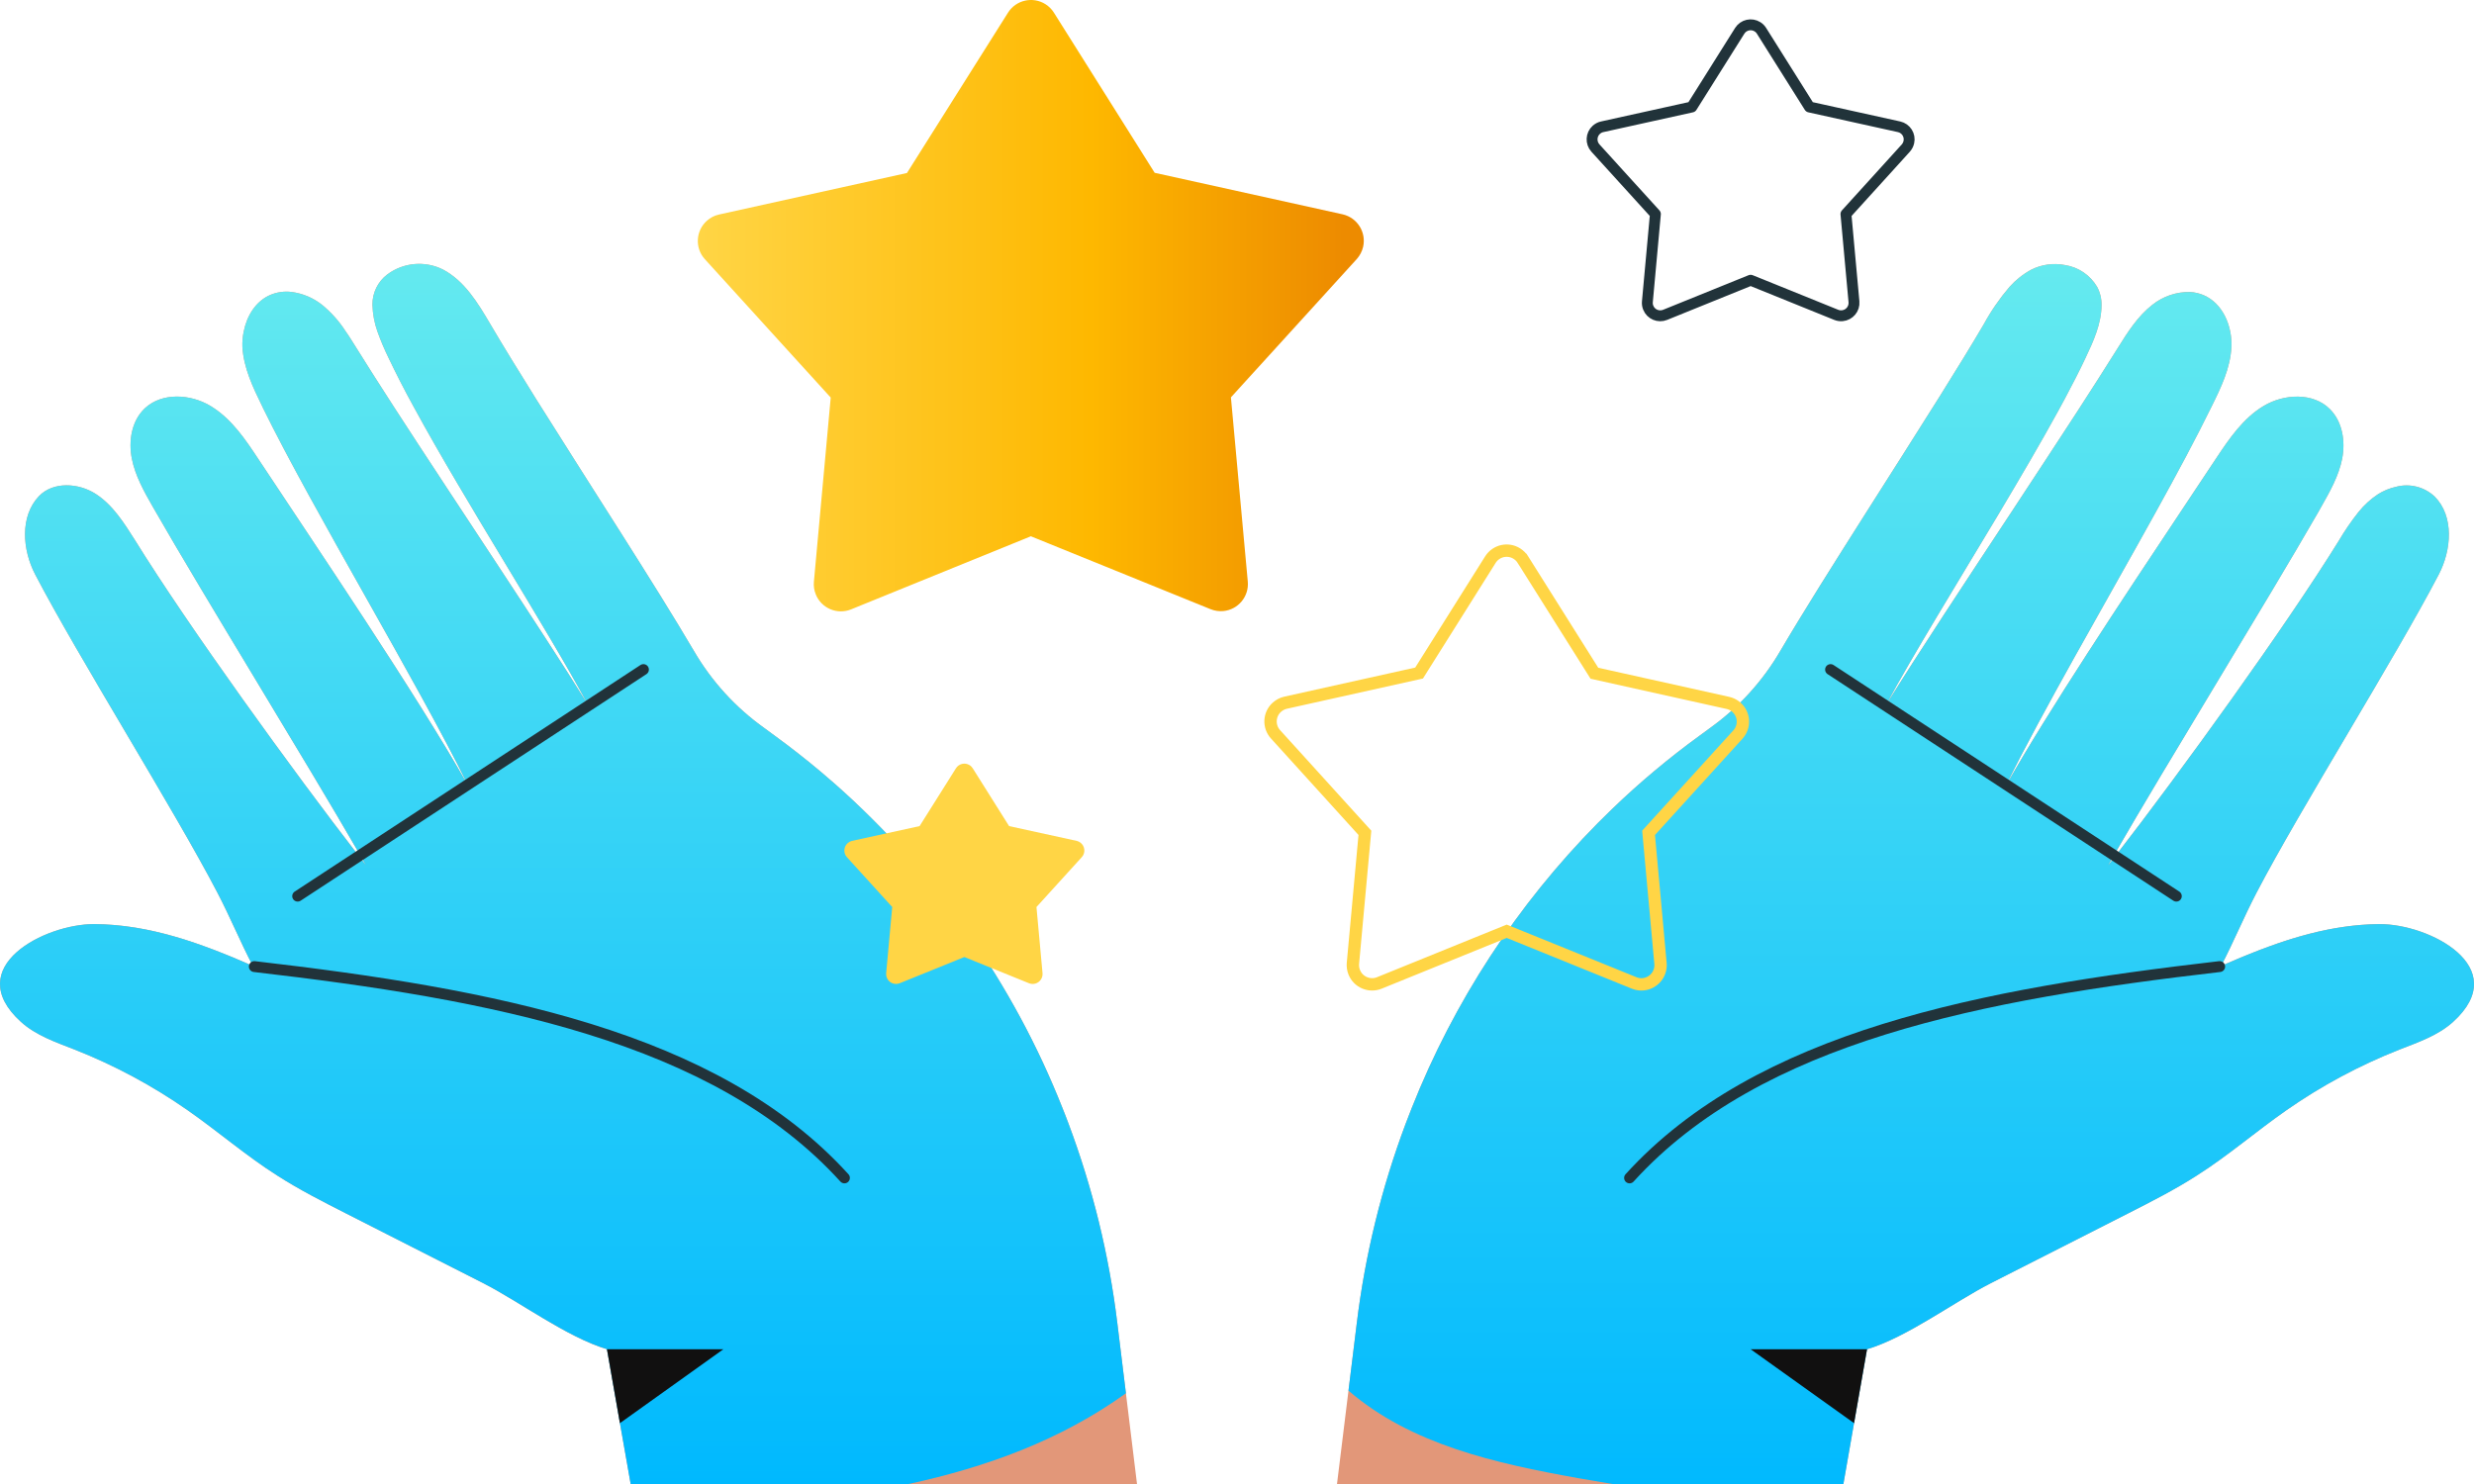 <?xml version="1.0" encoding="UTF-8"?>
<svg id="design" xmlns="http://www.w3.org/2000/svg" xmlns:xlink="http://www.w3.org/1999/xlink" viewBox="0 0 500 300">
  <defs>
    <style>
      .cls-1 {
        fill: url(#linear-gradient-2);
      }

      .cls-2 {
        fill: #ffd545;
      }

      .cls-3 {
        fill: #111010;
      }

      .cls-4 {
        fill: url(#linear-gradient-3);
      }

      .cls-5 {
        fill: #e29779;
      }

      .cls-6 {
        stroke: #21333a;
        stroke-linecap: round;
        stroke-linejoin: round;
        stroke-width: 2.2px;
      }

      .cls-6, .cls-7 {
        fill: none;
      }

      .cls-7 {
        stroke: #ffd545;
        stroke-miterlimit: 10;
        stroke-width: 2.5px;
      }

      .cls-8 {
        fill: url(#linear-gradient);
      }
    </style>
    <linearGradient id="linear-gradient" x1="386.27" y1="302.52" x2="386.27" y2="53.38" gradientUnits="userSpaceOnUse">
      <stop offset="0" stop-color="#00b9fe"/>
      <stop offset="1" stop-color="#65eaef"/>
    </linearGradient>
    <linearGradient id="linear-gradient-2" x1="113.77" y1="300" x2="113.77" y2="50.91" xlink:href="#linear-gradient"/>
    <linearGradient id="linear-gradient-3" x1="141.03" y1="240.21" x2="275.63" y2="240.21" gradientTransform="translate(0 302) scale(1 -1)" gradientUnits="userSpaceOnUse">
      <stop offset="0" stop-color="#ffd545"/>
      <stop offset=".59" stop-color="#feb800"/>
      <stop offset=".97" stop-color="#ed8b00"/>
    </linearGradient>
  </defs>
  <path class="cls-5" d="M492.87,116.15c-8.82,16.91-28,47.39-36.82,64.31-2.68,5.14-4.7,10.14-7.17,14.81-2.26,4.54-5.31,8.64-9,12.11-20.67,18.98-41.08,38.25-61.23,57.82l-1.33,7.56h0l-2.62,14.94-2.15,12.3h-102.34l4-32.54c1.68-13.79,5-27.34,9.89-40.35.38-1,.79-2.07,1.2-3.1,8.53-21.54,21.32-41.13,37.6-57.61.94-.94,1.89-1.88,2.85-2.81,5.57-5.37,11.51-10.35,17.77-14.9l2-1.47c5.83-4.15,10.7-9.49,14.3-15.67,4.43-7.56,10.8-17.65,17.42-28.09,5-7.9,10.19-16,14.78-23.34,3.38-5.4,6.45-10.4,8.92-14.61,1.46-2.68,3.2-5.19,5.18-7.51,1.25-1.4,2.73-2.58,4.38-3.48,2.11-1.07,4.53-1.4,6.85-.94,2.72.42,5.1,2.05,6.49,4.42.6,1.12.9,2.38.88,3.65,0,3.79-1.65,7.35-3.27,10.78-1.17,2.49-2.56,5.2-4.1,8.09l-1.52,2.8c-3.43,6.25-7.48,13.16-11.65,20.16-8.47,14.18-17.48,28.75-23,39,6.54-10.49,16.05-24.9,25.35-39,4.58-7,9.11-13.84,13.2-20.16,3.08-4.75,5.9-9.17,8.33-13.06,1.95-3.14,4-6.35,6.9-8.62,2.18-1.75,4.91-2.68,7.7-2.61.93.05,1.84.27,2.69.63,3.9,1.66,5.83,6.29,5.62,10.52s-2.1,8.17-4,12c-3,6.14-6.93,13.48-11.27,21.32-10.38,18.77-23,40.42-30.24,55.19-.06.1-.1.2-.15.3l.16-.29c8.27-14.65,23.66-37.84,35.21-55.2,2.66-4,5.11-7.68,7.23-10.88,2.65-4,5.47-8.12,9.6-10.58s10-2.73,13.37.66c2.54,2.53,3.16,6.5,2.48,10s-2.5,6.7-4.27,9.82c-.18.32-.37.64-.56,1-11,19.11-30.07,49.91-41.34,69.44l-1.15,2c.46-.59.94-1.2,1.42-1.83,13.18-17,34.45-46.43,45.19-63.78,1.2-2.04,2.53-3.99,4-5.84,1.12-1.4,2.45-2.62,3.95-3.61,1.12-.71,2.36-1.21,3.65-1.5,2.78-.74,5.74.02,7.83,2,3.92,3.98,3.4,10.75.79,15.75Z"/>
  <path class="cls-5" d="M430.14,245.27c4.68-2.39,9.38-4.77,13.8-7.61,6.32-4,12-8.95,18.18-13.25,7.09-4.95,14.74-9.05,22.78-12.22,3.83-1.5,7.85-2.86,10.89-5.63,12.15-11.06-4.87-19.83-14.92-19.75-19.21.16-36.31,11.33-54.24,18.25-17.69,6.83-37.2,9.83-52.77,20.66-5.64,3.91-10.72,8.95-13.41,15.27-4.11,9.69.62,35.14,14.71,32.32,8.7-1.74,19.19-9.85,27.18-13.91l27.8-14.13Z"/>
  <path class="cls-8" d="M480.87,186.81c-11.19.09-21.66,3.92-31.99,8.47,0,0,0,0,0,0,2.47-4.67,4.49-9.67,7.17-14.81,8.82-16.92,28-47.4,36.82-64.31,2.61-5,3.13-11.77-.79-15.75-2.09-1.98-5.05-2.74-7.83-2-1.29.29-2.53.79-3.65,1.5-1.5.99-2.83,2.21-3.95,3.61-1.47,1.85-2.8,3.8-4,5.84-10.74,17.35-32.01,46.78-45.19,63.78-.48.63-.96,1.24-1.42,1.83l1.15-2c11.27-19.53,30.34-50.33,41.34-69.44.19-.36.38-.68.56-1,1.77-3.12,3.59-6.32,4.27-9.82s.06-7.47-2.48-10c-3.37-3.39-9.24-3.12-13.37-.66-4.13,2.46-6.95,6.58-9.6,10.58-2.12,3.2-4.57,6.88-7.23,10.88-11.55,17.36-26.94,40.55-35.21,55.2l-.16.29c.05-.1.09-.2.15-.3,7.24-14.77,19.86-36.42,30.24-55.19,4.34-7.84,8.27-15.18,11.27-21.32,1.9-3.83,3.79-7.77,4-12,.21-4.23-1.72-8.86-5.62-10.52-.85-.36-1.76-.58-2.69-.63-2.79-.07-5.52.86-7.7,2.61-2.9,2.27-4.95,5.48-6.9,8.62-2.43,3.89-5.25,8.31-8.33,13.06-4.09,6.32-8.62,13.16-13.2,20.16-9.3,14.1-18.81,28.51-25.35,39,5.52-10.25,14.53-24.82,23-39,4.17-7,8.22-13.91,11.65-20.16l1.52-2.8c1.54-2.89,2.93-5.6,4.1-8.09,1.62-3.43,3.27-6.99,3.27-10.78.02-1.27-.28-2.53-.88-3.65-1.39-2.37-3.77-4-6.49-4.42-2.32-.46-4.74-.13-6.85.94-1.65.9-3.13,2.08-4.38,3.48-1.98,2.32-3.72,4.83-5.18,7.51-2.47,4.21-5.54,9.21-8.92,14.61-4.59,7.34-9.78,15.44-14.78,23.34-6.62,10.44-12.99,20.53-17.42,28.09-3.6,6.18-8.47,11.52-14.3,15.67l-2,1.47c-6.26,4.55-12.2,9.53-17.77,14.9-.96.93-1.91,1.87-2.85,2.81-16.28,16.48-29.07,36.07-37.6,57.61-.41,1.03-.82,2.1-1.2,3.1-4.89,13.01-8.21,26.56-9.89,40.35l-1.68,13.66c12.59,10.86,29.58,14.68,46.5,17.7,2.3.41,4.6.8,6.91,1.18h46.61l2.15-12.3,2.62-14.94h0c8.23-2.5,17.68-9.63,25.02-13.36l27.8-14.13c4.68-2.39,9.38-4.77,13.8-7.61,6.32-4,12-8.95,18.18-13.25,7.09-4.95,14.74-9.05,22.78-12.22,3.83-1.5,7.85-2.86,10.89-5.63,12.15-11.06-4.87-19.83-14.92-19.75Z"/>
  <path class="cls-6" d="M448.6,195.4c-47.94,5.55-93.18,14-119.26,42.72"/>
  <line class="cls-6" x1="439.84" y1="181.16" x2="369.96" y2="135.36"/>
  <polygon class="cls-3" points="377.33 272.76 353.81 272.76 374.71 287.7 377.33 272.76"/>
  <path class="cls-5" d="M229.79,300h-102.33l-2.17-12.3-2.62-14.94h0l-1.33-7.56c-20.13-19.56-40.54-38.83-61.23-57.82-3.69-3.47-6.74-7.57-9-12.11-2.47-4.67-4.49-9.67-7.17-14.81-8.82-16.92-28-47.4-36.82-64.31-2.61-5-3.13-11.77.75-15.85,2.87-3,8-2.69,11.48-.45s5.76,5.92,8,9.45c10.74,17.35,32,46.75,45.19,63.78.48.63,1,1.24,1.42,1.83l-1.15-2c-11.46-19.86-31-51.38-41.9-70.4-1.78-3.12-3.58-6.3-4.27-9.82s-.06-7.49,2.48-10l.25-.24c3.44-3.13,9.09-2.81,13.12-.42l.66.42c3.78,2.48,6.44,6.37,8.94,10.16,11.32,17.11,32.27,48.06,42.44,66.08l.16.29-.14-.3c-10.26-20.88-31.22-55.42-41.43-76.26,0-.09-.09-.18-.13-.28-1.86-3.81-3.75-7.75-4-12-.04-1.05.05-2.11.27-3.14.63-3.19,2.45-6.14,5.39-7.39,1.35-.56,2.82-.77,4.27-.59,2.24.29,4.36,1.18,6.13,2.57,1.88,1.54,3.51,3.36,4.82,5.41.72,1,1.4,2.14,2.08,3.21,2.27,3.65,4.89,7.77,7.75,12.18,12.46,19.26,29.22,44.15,39.12,60.06-8.38-15.59-24.77-41-35.13-60.06-2-3.61-3.71-7-5.14-10-.86-1.75-1.62-3.55-2.28-5.39-.62-1.74-.95-3.56-1-5.4-.03-2.4,1.09-4.67,3-6.12,3.26-2.43,7.61-2.82,11.25-1,4.35,2.3,7.06,6.76,9.55,11s5.79,9.61,9.32,15.26c10.61,16.93,24.11,37.67,31.81,50.78,3.59,6.18,8.46,11.53,14.29,15.67.68.49,1.36,1,2,1.47,3.28,2.39,6.46,4.89,9.54,7.48.96.81,1.91,1.63,2.85,2.46,20.21,17.89,35.92,40.3,45.85,65.4.41,1,.81,2.06,1.2,3.1,4.89,13.01,8.2,26.55,9.88,40.35l3.98,32.55Z"/>
  <path class="cls-5" d="M69.86,245.27c-4.68-2.39-9.38-4.77-13.8-7.61-6.32-4-12-8.95-18.18-13.25-7.09-4.95-14.74-9.05-22.78-12.22-3.83-1.5-7.85-2.86-10.89-5.63-12.15-11.06,4.87-19.83,14.92-19.75,19.21.16,36.31,11.33,54.24,18.25,17.69,6.83,37.2,9.83,52.77,20.66,5.64,3.91,10.72,8.95,13.41,15.27,4.11,9.69-.62,35.14-14.71,32.32-8.7-1.74-19.19-9.85-27.18-13.91l-27.8-14.13Z"/>
  <path class="cls-1" d="M183.61,300c15.7-3.4,30.73-8.83,43.94-18.34l-1.74-14.21c-1.68-13.8-4.99-27.34-9.88-40.35-.39-1.04-.79-2.1-1.2-3.1-9.93-25.1-25.64-47.51-45.85-65.4-.94-.83-1.89-1.65-2.85-2.46-3.08-2.59-6.26-5.09-9.54-7.48-.64-.47-1.32-.98-2-1.47-5.83-4.14-10.7-9.49-14.29-15.67-7.7-13.11-21.2-33.85-31.81-50.78-3.53-5.65-6.83-11.02-9.32-15.26s-5.2-8.7-9.55-11c-3.64-1.82-7.99-1.43-11.25,1-1.91,1.45-3.03,3.72-3,6.12.05,1.84.38,3.66,1,5.4.66,1.84,1.42,3.64,2.28,5.39,1.43,3,3.14,6.39,5.14,10,10.36,19.06,26.75,44.47,35.13,60.06-9.9-15.91-26.66-40.8-39.12-60.06-2.86-4.41-5.48-8.53-7.75-12.18-.68-1.07-1.36-2.21-2.08-3.21-1.31-2.05-2.94-3.87-4.82-5.41-1.77-1.39-3.89-2.28-6.13-2.57-1.45-.18-2.92.03-4.27.59-2.94,1.25-4.76,4.2-5.39,7.39-.22,1.03-.31,2.09-.27,3.14.25,4.25,2.14,8.19,4,12,.04.1.13.19.13.28,10.21,20.84,31.17,55.38,41.43,76.26l.14.3-.16-.29c-10.17-18.02-31.12-48.97-42.44-66.08-2.5-3.79-5.16-7.68-8.94-10.16l-.66-.42c-4.03-2.39-9.68-2.71-13.12.42l-.25.24c-2.54,2.51-3.17,6.48-2.48,10,.69,3.52,2.49,6.7,4.27,9.82,10.9,19.02,30.44,50.54,41.9,70.4l1.15,2c-.42-.59-.94-1.2-1.42-1.83-13.19-17.03-34.45-46.43-45.19-63.78-2.24-3.53-4.52-7.21-8-9.45-3.48-2.24-8.61-2.55-11.48.45-3.88,4.08-3.36,10.85-.75,15.85,8.82,16.91,28,47.39,36.82,64.31,2.68,5.14,4.7,10.14,7.17,14.81h0c-10.33-4.54-20.8-8.37-31.98-8.46-10.05-.08-27.07,8.69-14.92,19.75,3.04,2.77,7.06,4.13,10.89,5.63,8.04,3.17,15.69,7.27,22.78,12.22,6.18,4.3,11.86,9.25,18.18,13.25,4.42,2.84,9.12,5.22,13.8,7.61l27.8,14.13c7.34,3.73,16.78,10.86,25.01,13.35h0s2.62,14.95,2.62,14.95l2.17,12.3h56.15Z"/>
  <path class="cls-6" d="M51.4,195.4c47.94,5.55,93.18,14,119.26,42.72"/>
  <line class="cls-6" x1="60.16" y1="181.16" x2="130.04" y2="135.36"/>
  <polygon class="cls-3" points="122.67 272.76 146.19 272.76 125.29 287.7 122.67 272.76"/>
  <path class="cls-4" d="M213,2.56l20.36,32.37,38,8.4c2.96.68,4.8,3.62,4.13,6.57-.21.9-.64,1.73-1.25,2.43l-25.47,28,3.41,37.24c.28,3.01-1.94,5.68-4.95,5.96-.87.08-1.75-.05-2.57-.38l-36.32-14.74-36.34,14.78c-2.81,1.13-6-.22-7.13-3.03-.33-.81-.46-1.68-.38-2.55l3.4-37.24-25.46-28c-2.02-2.25-1.83-5.72.43-7.74.69-.62,1.53-1.06,2.44-1.26l38-8.4L203.72,2.56c1.61-2.56,4.99-3.33,7.56-1.72.7.44,1.29,1.03,1.72,1.72Z"/>
  <path class="cls-7" d="M307.8,113.16l14.43,22.94,27,6c2.09.48,3.4,2.56,2.92,4.65-.15.65-.47,1.26-.92,1.75l-18.05,19.86,2.41,26.4c.2,2.13-1.38,4.02-3.51,4.22-.62.06-1.24-.04-1.81-.27l-25.76-10.45-25.75,10.45c-1.99.8-4.26-.16-5.06-2.15-.23-.57-.32-1.19-.27-1.8l2.42-26.4-18.05-19.9c-1.45-1.58-1.34-4.04.25-5.48.5-.45,1.1-.77,1.75-.92l27-6,14.42-22.94c1.15-1.81,3.54-2.35,5.35-1.2.5.32.92.74,1.23,1.24Z"/>
  <path class="cls-2" d="M196.6,155.33l7.34,11.67,13.71,3c1.07.28,1.71,1.37,1.44,2.44-.08.31-.23.59-.44.82l-9.18,10.1,1.23,13.42c.07,1.1-.76,2.05-1.86,2.13-.29.02-.58-.02-.85-.13l-13.09-5.31-13.1,5.31c-1.03.39-2.19-.12-2.58-1.15-.1-.27-.15-.56-.13-.85l1.23-13.42-9.18-10.1c-.73-.83-.65-2.09.18-2.82.24-.21.52-.36.82-.44l13.71-3,7.34-11.67c.58-.94,1.81-1.24,2.75-.66.27.16.49.39.66.66Z"/>
  <path class="cls-6" d="M356,6.22l9.69,15.41,18.11,4c1.41.31,2.3,1.71,1.98,3.11-.1.44-.31.85-.61,1.19l-12.1,13.34,1.62,17.73c.13,1.44-.93,2.7-2.37,2.83-.41.04-.83-.03-1.21-.18l-17.3-7-17.29,7c-1.34.54-2.86-.1-3.4-1.44-.16-.38-.22-.8-.18-1.21l1.62-17.73-12.12-13.34c-.97-1.07-.89-2.72.18-3.69.34-.3.74-.52,1.19-.61l18.11-4,9.69-15.41c.77-1.21,2.38-1.57,3.59-.8.32.2.6.48.8.8Z"/>
</svg>